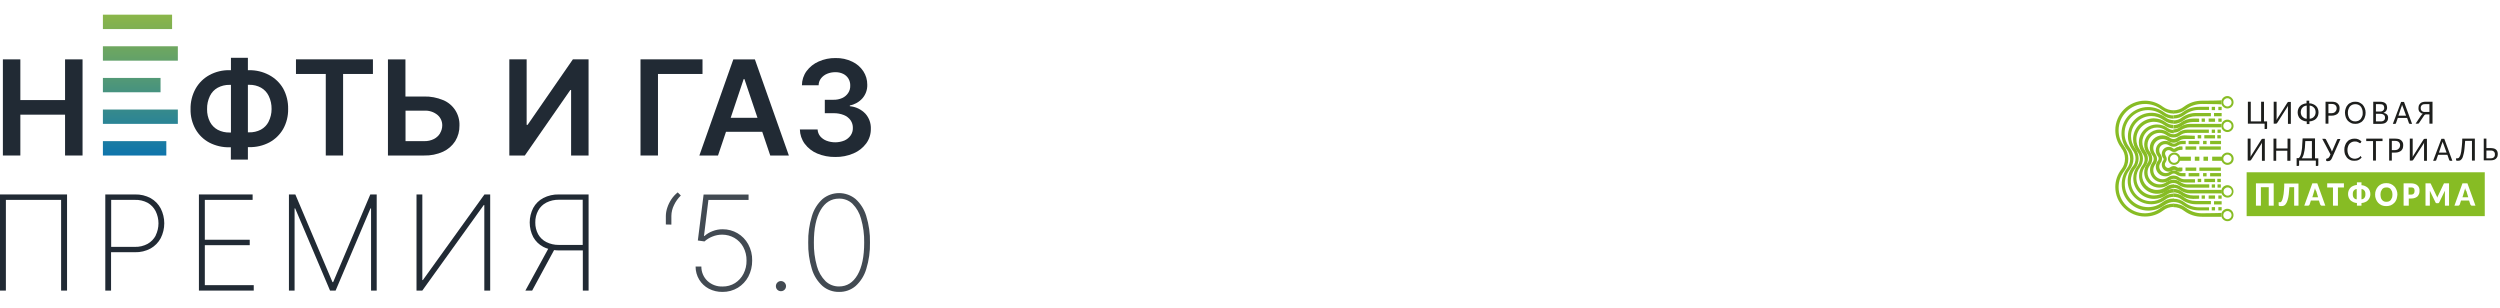 <svg width="1533" height="189" viewBox="0 0 1533 189" fill="none" xmlns="http://www.w3.org/2000/svg">
<g clip-path="url(#clip0_2171_1961)">
<mask id="mask0_2171_1961" style="mask-type:luminance" maskUnits="userSpaceOnUse" x="0" y="0" width="1533" height="189">
<path d="M1533 0H0V189H1533V0Z" fill="white"/>
</mask>
<g mask="url(#mask0_2171_1961)">
<mask id="mask1_2171_1961" style="mask-type:luminance" maskUnits="userSpaceOnUse" x="1270" y="23" width="328" height="143">
<path d="M1598 23H1270V166H1598V23Z" fill="white"/>
</mask>
<g mask="url(#mask1_2171_1961)">
<path d="M1449.83 116.822C1449.58 116.57 1449.32 116.319 1449.07 116.193C1448.82 116.067 1448.44 115.941 1448.06 115.941V122.23C1448.44 122.23 1448.69 122.104 1449.07 121.978C1449.32 121.853 1449.58 121.601 1449.83 121.349C1450.08 121.098 1450.21 120.721 1450.34 120.343C1450.46 119.966 1450.46 119.589 1450.46 119.086C1450.46 118.708 1450.46 118.205 1450.34 117.828C1450.21 117.451 1450.08 117.073 1449.83 116.822Z" fill="#87BC24"/>
<path d="M1466.04 116.067C1465.79 115.69 1465.41 115.439 1464.9 115.187C1464.39 114.936 1463.89 114.936 1463.38 114.936C1462.75 114.936 1462.24 115.061 1461.86 115.187C1461.35 115.439 1460.97 115.69 1460.72 116.067C1460.47 116.445 1460.21 116.948 1459.96 117.451C1459.83 117.954 1459.71 118.583 1459.71 119.337C1459.71 119.966 1459.83 120.595 1459.96 121.224C1460.09 121.727 1460.34 122.23 1460.72 122.607C1460.97 122.985 1461.35 123.236 1461.86 123.488C1462.37 123.739 1462.87 123.739 1463.38 123.739C1464.01 123.739 1464.52 123.614 1464.9 123.488C1465.41 123.236 1465.79 122.985 1466.04 122.607C1466.29 122.23 1466.55 121.727 1466.8 121.224C1466.93 120.721 1467.05 120.092 1467.05 119.337C1467.05 118.709 1466.93 118.08 1466.8 117.451C1466.55 116.948 1466.29 116.445 1466.04 116.067Z" fill="#87BC24"/>
<path d="M1443.37 116.822C1443.12 117.073 1442.99 117.451 1442.86 117.828C1442.74 118.205 1442.74 118.583 1442.74 119.086C1442.74 119.463 1442.74 119.966 1442.86 120.343C1442.99 120.721 1443.12 121.098 1443.37 121.349C1443.62 121.601 1443.88 121.853 1444.13 121.978C1444.38 122.104 1444.76 122.23 1445.14 122.23V115.941C1444.76 115.941 1444.38 116.067 1444.13 116.193C1443.88 116.319 1443.62 116.57 1443.37 116.822Z" fill="#87BC24"/>
<path d="M1480.1 115.439C1479.97 115.313 1479.72 115.061 1479.46 115.061C1479.21 114.936 1478.83 114.936 1478.45 114.936H1476.93V119.337H1478.45C1479.21 119.337 1479.84 119.086 1480.1 118.709C1480.48 118.331 1480.6 117.702 1480.6 117.074C1480.6 116.696 1480.6 116.445 1480.48 116.193C1480.48 115.816 1480.35 115.564 1480.1 115.439Z" fill="#87BC24"/>
<path d="M1377.64 105.629V132.544H1523.66V105.629H1377.64ZM1394.23 126.129H1391.2V114.81H1386.38V126.129H1383.34V112.42H1394.23V126.129ZM1409.81 126.129H1406.77V114.81H1403.86C1403.73 116.445 1403.61 117.954 1403.48 119.212C1403.35 120.47 1403.1 121.476 1402.85 122.356C1402.59 123.237 1402.34 123.865 1402.09 124.369C1401.83 124.872 1401.45 125.249 1401.2 125.626C1400.82 125.878 1400.57 126.129 1400.06 126.255C1399.68 126.381 1399.3 126.381 1398.79 126.381C1398.29 126.381 1397.91 126.381 1397.65 126.255C1397.4 126.129 1397.27 126.004 1397.27 125.878V123.991H1398.03C1398.16 123.991 1398.29 123.991 1398.41 123.991C1398.54 123.991 1398.67 123.865 1398.79 123.74C1398.92 123.614 1399.05 123.488 1399.17 123.237C1399.3 122.985 1399.43 122.734 1399.55 122.356C1399.68 121.979 1399.81 121.476 1399.93 120.973C1400.06 120.47 1400.19 119.715 1400.31 118.96C1400.44 118.206 1400.44 117.2 1400.57 116.194C1400.69 115.187 1400.69 113.93 1400.69 112.546H1409.43V126.129H1409.81ZM1423.74 126.129C1423.49 126.129 1423.24 126.004 1423.11 125.878C1422.98 125.752 1422.86 125.626 1422.73 125.375L1421.97 122.985H1417.03L1416.27 125.375C1416.14 125.501 1416.14 125.752 1415.89 125.878C1415.76 126.004 1415.51 126.129 1415.26 126.129H1412.98L1417.92 112.42H1420.96L1425.89 126.129H1423.74ZM1437.29 114.936H1433.62V126.129H1430.58V114.936H1427.03V112.42H1437.29V114.936ZM1453.12 121.099C1452.87 121.727 1452.49 122.356 1451.98 122.859C1451.48 123.362 1450.97 123.74 1450.21 123.991C1449.58 124.243 1448.82 124.494 1448.06 124.494V126.129H1445.27V124.494C1444.51 124.494 1443.75 124.243 1443.12 123.991C1442.48 123.74 1441.85 123.237 1441.34 122.859C1440.84 122.356 1440.46 121.727 1440.21 121.099C1439.95 120.47 1439.83 119.715 1439.83 118.96C1439.83 118.206 1439.95 117.451 1440.21 116.822C1440.46 116.194 1440.84 115.565 1441.34 115.062C1441.85 114.559 1442.36 114.181 1443.12 113.93C1443.75 113.678 1444.51 113.427 1445.27 113.427V111.792H1448.06V113.552C1448.82 113.552 1449.58 113.804 1450.21 114.055C1450.84 114.307 1451.48 114.81 1451.98 115.187C1452.49 115.69 1452.87 116.319 1453.12 116.948C1453.38 117.577 1453.5 118.332 1453.5 119.086C1453.5 119.841 1453.38 120.47 1453.12 121.099ZM1469.59 122.105C1469.21 122.985 1468.83 123.74 1468.19 124.369C1467.56 124.997 1466.93 125.501 1466.04 125.878C1465.15 126.255 1464.27 126.381 1463.25 126.381C1462.24 126.381 1461.35 126.255 1460.47 125.878C1459.58 125.501 1458.95 124.997 1458.31 124.369C1457.68 123.74 1457.3 122.985 1456.92 122.105C1456.54 121.224 1456.42 120.344 1456.42 119.338C1456.42 118.332 1456.54 117.451 1456.92 116.571C1457.3 115.69 1457.68 114.936 1458.31 114.307C1458.95 113.678 1459.58 113.175 1460.47 112.798C1461.35 112.42 1462.24 112.295 1463.25 112.295C1464.27 112.295 1465.15 112.42 1466.04 112.798C1466.93 113.175 1467.56 113.678 1468.19 114.307C1468.83 114.936 1469.21 115.69 1469.59 116.571C1469.97 117.451 1470.09 118.332 1470.09 119.338C1469.97 120.344 1469.84 121.224 1469.59 122.105ZM1483.39 118.835C1483.14 119.464 1482.88 119.841 1482.5 120.344C1482.12 120.721 1481.49 121.099 1480.86 121.35C1480.22 121.602 1479.46 121.727 1478.58 121.727H1477.06V126.129H1473.89V112.42H1478.45C1479.34 112.42 1480.1 112.546 1480.86 112.798C1481.49 113.049 1482 113.301 1482.5 113.804C1482.88 114.181 1483.26 114.684 1483.39 115.187C1483.64 115.69 1483.64 116.319 1483.64 116.948C1483.64 117.577 1483.64 118.206 1483.39 118.835ZM1501.88 126.129H1499.22V118.206C1499.22 117.829 1499.22 117.451 1499.22 116.948L1495.8 123.991C1495.67 124.243 1495.55 124.369 1495.42 124.494C1495.29 124.62 1495.04 124.62 1494.79 124.62H1494.41C1494.15 124.62 1494.03 124.62 1493.77 124.494C1493.65 124.369 1493.39 124.243 1493.39 123.991L1489.98 116.948C1489.98 117.2 1489.98 117.325 1489.98 117.577C1489.98 117.829 1489.98 117.954 1489.98 118.206V126.129H1487.32V112.42H1489.6C1489.72 112.42 1489.85 112.42 1489.98 112.42C1490.1 112.42 1490.1 112.42 1490.23 112.42C1490.35 112.42 1490.35 112.546 1490.48 112.546C1490.48 112.672 1490.61 112.672 1490.61 112.798L1493.9 119.715C1494.03 119.967 1494.15 120.218 1494.28 120.47C1494.41 120.721 1494.53 120.973 1494.53 121.224C1494.66 120.973 1494.79 120.721 1494.79 120.47C1494.91 120.218 1495.04 119.967 1495.17 119.715L1498.46 112.798C1498.46 112.672 1498.59 112.546 1498.59 112.546C1498.59 112.42 1498.71 112.42 1498.84 112.42C1498.97 112.42 1498.97 112.42 1499.09 112.42C1499.22 112.42 1499.35 112.42 1499.47 112.42H1501.75V126.129H1501.88ZM1515.81 126.129C1515.56 126.129 1515.3 126.004 1515.18 125.878C1515.05 125.752 1514.92 125.626 1514.8 125.375L1514.04 122.985H1509.1L1508.34 125.375C1508.21 125.501 1508.21 125.752 1507.96 125.878C1507.83 126.004 1507.58 126.129 1507.32 126.129H1505.05L1509.98 112.42H1513.02L1517.96 126.129H1515.81Z" fill="#87BC24"/>
<path d="M1419.82 116.319C1419.69 115.941 1419.56 115.69 1419.56 115.312C1419.44 115.69 1419.31 116.067 1419.31 116.319C1419.18 116.696 1419.06 116.948 1419.06 117.199L1417.92 120.972H1421.46L1420.32 117.199C1420.07 116.948 1419.94 116.696 1419.82 116.319Z" fill="#87BC24"/>
<path d="M1511.88 116.319C1511.76 115.941 1511.63 115.69 1511.63 115.312C1511.5 115.69 1511.38 116.067 1511.38 116.319C1511.25 116.696 1511.12 116.948 1511.12 117.199L1509.98 120.972H1513.53L1512.39 117.199C1512.01 116.948 1512.01 116.696 1511.88 116.319Z" fill="#87BC24"/>
<path d="M1378.4 75.948V62.365H1380.18V74.439H1386.51V62.365H1388.28V74.439H1390.18V78.59C1390.18 78.715 1390.18 78.841 1390.05 78.967C1389.93 79.093 1389.8 79.093 1389.67 79.093H1388.66V75.823H1378.4V75.948Z" fill="#1D1E1C"/>
<path d="M1402.59 62.994C1402.72 62.868 1402.72 62.742 1402.97 62.617C1403.1 62.491 1403.23 62.491 1403.48 62.491H1404.75V75.948H1402.97V66.39C1402.97 66.138 1402.97 65.887 1402.97 65.51C1402.97 65.258 1402.97 64.881 1403.1 64.629C1402.97 64.881 1402.85 65.132 1402.72 65.384C1402.59 65.635 1402.47 65.887 1402.34 66.013L1396.39 75.32C1396.26 75.445 1396.26 75.571 1396.01 75.697C1395.88 75.823 1395.75 75.823 1395.5 75.823H1394.23V62.365H1396.01V72.049C1396.01 72.301 1396.01 72.553 1396.01 72.93C1396.01 73.181 1396.01 73.559 1395.88 73.81C1396.01 73.559 1396.13 73.307 1396.26 73.056C1396.39 72.804 1396.51 72.553 1396.64 72.427L1402.59 62.994Z" fill="#1D1E1C"/>
<path d="M1416.14 63.371C1416.9 63.371 1417.66 63.497 1418.42 63.874C1419.06 64.126 1419.69 64.503 1420.2 65.006C1420.7 65.509 1421.08 66.013 1421.34 66.767C1421.59 67.396 1421.72 68.151 1421.72 68.905C1421.72 69.66 1421.59 70.289 1421.34 71.043C1421.08 71.672 1420.7 72.301 1420.2 72.804C1419.69 73.307 1419.18 73.684 1418.42 73.936C1417.79 74.188 1417.03 74.439 1416.14 74.439V76.074H1414.5V74.439C1413.74 74.439 1412.98 74.313 1412.22 73.936C1411.59 73.684 1410.95 73.307 1410.45 72.804C1409.94 72.301 1409.56 71.798 1409.31 71.043C1409.05 70.414 1408.93 69.66 1408.93 68.905C1408.93 68.151 1409.05 67.522 1409.31 66.767C1409.56 66.138 1409.94 65.509 1410.45 65.006C1410.95 64.503 1411.46 64.126 1412.22 63.874C1412.85 63.623 1413.61 63.371 1414.37 63.371V61.736H1416.02V63.371H1416.14ZM1410.83 68.779C1410.83 69.282 1410.95 69.911 1411.08 70.289C1411.21 70.792 1411.46 71.169 1411.84 71.546C1412.22 71.924 1412.6 72.175 1412.98 72.427C1413.48 72.678 1413.99 72.804 1414.5 72.804V64.755C1413.99 64.755 1413.48 64.881 1412.98 65.132C1412.47 65.384 1412.09 65.635 1411.84 66.013C1411.46 66.39 1411.21 66.767 1411.08 67.27C1410.95 67.773 1410.83 68.276 1410.83 68.779ZM1419.94 68.779C1419.94 68.276 1419.82 67.773 1419.69 67.27C1419.56 66.767 1419.31 66.39 1418.93 66.013C1418.55 65.635 1418.17 65.384 1417.79 65.132C1417.28 64.881 1416.78 64.755 1416.27 64.755V72.804C1416.78 72.804 1417.28 72.678 1417.79 72.427C1418.3 72.175 1418.68 71.924 1418.93 71.546C1419.31 71.169 1419.56 70.792 1419.69 70.289C1419.82 69.911 1419.94 69.408 1419.94 68.779Z" fill="#1D1E1C"/>
<path d="M1427.79 70.792V75.823H1426.02V62.365H1429.82C1430.58 62.365 1431.34 62.491 1431.97 62.617C1432.6 62.868 1433.11 63.12 1433.49 63.497C1433.87 63.874 1434.12 64.252 1434.38 64.755C1434.63 65.258 1434.63 65.887 1434.63 66.516C1434.63 67.144 1434.5 67.773 1434.38 68.276C1434.12 68.779 1433.87 69.283 1433.49 69.66C1433.11 70.037 1432.6 70.289 1431.97 70.54C1431.34 70.792 1430.71 70.918 1429.95 70.918H1427.79V70.792ZM1427.79 69.408H1429.82C1430.33 69.408 1430.71 69.283 1431.09 69.157C1431.47 69.031 1431.72 68.779 1431.97 68.528C1432.22 68.276 1432.48 68.025 1432.6 67.648C1432.73 67.27 1432.86 66.893 1432.86 66.516C1432.86 65.635 1432.6 65.006 1432.1 64.503C1431.59 64 1430.83 63.749 1429.82 63.749H1427.79V69.408Z" fill="#1D1E1C"/>
<path d="M1450.59 69.157C1450.59 70.163 1450.46 71.043 1450.08 71.924C1449.83 72.804 1449.32 73.559 1448.82 74.062C1448.31 74.691 1447.55 75.194 1446.79 75.445C1446.03 75.823 1445.14 75.948 1444.26 75.948C1443.37 75.948 1442.48 75.823 1441.73 75.445C1440.97 75.068 1440.33 74.691 1439.7 74.062C1439.19 73.433 1438.69 72.678 1438.43 71.924C1438.18 71.043 1437.93 70.163 1437.93 69.157C1437.93 68.151 1438.05 67.27 1438.43 66.39C1438.69 65.51 1439.19 64.755 1439.7 64.252C1440.21 63.623 1440.97 63.12 1441.73 62.868C1442.48 62.491 1443.37 62.365 1444.26 62.365C1445.14 62.365 1446.03 62.491 1446.79 62.868C1447.55 63.246 1448.18 63.623 1448.82 64.252C1449.32 64.881 1449.83 65.635 1450.08 66.39C1450.46 67.27 1450.59 68.151 1450.59 69.157ZM1448.82 69.157C1448.82 68.276 1448.69 67.522 1448.44 66.893C1448.18 66.264 1447.93 65.635 1447.55 65.258C1447.17 64.755 1446.66 64.503 1446.16 64.252C1445.65 64 1445.02 63.874 1444.26 63.874C1443.62 63.874 1442.99 64 1442.36 64.252C1441.85 64.503 1441.35 64.881 1440.97 65.258C1440.59 65.761 1440.33 66.264 1440.08 66.893C1439.83 67.522 1439.7 68.276 1439.7 69.157C1439.7 70.037 1439.83 70.792 1440.08 71.421C1440.33 72.049 1440.59 72.678 1440.97 73.056C1441.35 73.559 1441.85 73.81 1442.36 74.062C1442.86 74.313 1443.5 74.439 1444.26 74.439C1444.89 74.439 1445.52 74.313 1446.16 74.062C1446.66 73.81 1447.17 73.433 1447.55 73.056C1447.93 72.553 1448.18 72.049 1448.44 71.421C1448.82 70.666 1448.82 70.037 1448.82 69.157Z" fill="#1D1E1C"/>
<path d="M1455.27 75.948V62.365H1459.33C1460.09 62.365 1460.72 62.491 1461.35 62.617C1461.86 62.742 1462.37 62.994 1462.75 63.371C1463.13 63.623 1463.38 64 1463.51 64.503C1463.63 64.881 1463.76 65.384 1463.76 66.013C1463.76 66.39 1463.76 66.641 1463.63 67.019C1463.51 67.27 1463.38 67.648 1463.25 67.899C1463 68.151 1462.87 68.402 1462.49 68.654C1462.24 68.905 1461.86 69.031 1461.48 69.157C1462.37 69.408 1463.13 69.66 1463.63 70.163C1464.14 70.666 1464.39 71.295 1464.39 72.175C1464.39 72.804 1464.26 73.307 1464.14 73.684C1463.89 74.188 1463.63 74.565 1463.25 74.942C1462.87 75.32 1462.37 75.571 1461.86 75.697C1461.35 75.823 1460.72 75.948 1459.96 75.948H1455.27ZM1456.92 68.402H1459.2C1459.71 68.402 1460.09 68.402 1460.47 68.276C1460.85 68.151 1461.1 68.025 1461.35 67.773C1461.61 67.522 1461.73 67.27 1461.86 67.019C1461.99 66.767 1461.99 66.39 1461.99 66.138C1461.99 65.384 1461.73 64.755 1461.35 64.378C1460.85 64 1460.21 63.874 1459.2 63.874H1456.92V68.402ZM1456.92 69.786V74.439H1459.71C1460.21 74.439 1460.59 74.439 1460.97 74.313C1461.35 74.188 1461.61 74.062 1461.86 73.81C1462.11 73.559 1462.24 73.307 1462.37 73.056C1462.49 72.804 1462.49 72.427 1462.49 72.049C1462.49 71.295 1462.24 70.792 1461.73 70.415C1461.23 70.037 1460.59 69.786 1459.58 69.786H1456.92Z" fill="#1D1E1C"/>
<path d="M1479.08 75.948H1477.82C1477.69 75.948 1477.56 75.948 1477.44 75.822C1477.31 75.696 1477.31 75.696 1477.18 75.57L1476.04 72.3H1470.34L1469.2 75.57C1469.2 75.696 1469.08 75.822 1468.95 75.822C1468.82 75.948 1468.7 75.948 1468.57 75.948H1467.3L1472.37 62.49H1474.14L1479.08 75.948ZM1470.72 70.917H1475.41L1473.38 65.383C1473.26 65.257 1473.26 65.006 1473.13 64.88C1473.13 64.628 1473 64.377 1472.88 64.251C1472.88 64.502 1472.75 64.754 1472.75 65.006C1472.75 65.257 1472.62 65.383 1472.5 65.635L1470.72 70.917Z" fill="#1D1E1C"/>
<path d="M1489.72 75.948V70.163H1487.82C1487.7 70.163 1487.57 70.163 1487.44 70.163C1487.32 70.163 1487.19 70.289 1487.06 70.289C1486.94 70.415 1486.81 70.415 1486.68 70.54C1486.56 70.666 1486.43 70.792 1486.3 71.043L1483.52 75.194C1483.39 75.445 1483.26 75.571 1483.14 75.697C1483.01 75.823 1482.76 75.823 1482.5 75.823H1481.24L1484.53 70.918C1484.91 70.415 1485.29 69.911 1485.8 69.786C1485.29 69.66 1484.78 69.534 1484.53 69.283C1484.15 69.031 1483.9 68.779 1483.64 68.528C1483.39 68.276 1483.26 67.899 1483.14 67.522C1483.01 67.144 1483.01 66.767 1483.01 66.264C1483.01 65.635 1483.14 65.132 1483.26 64.629C1483.52 64.126 1483.77 63.749 1484.15 63.371C1484.53 62.994 1485.04 62.742 1485.54 62.617C1486.05 62.491 1486.68 62.365 1487.44 62.365H1491.62V75.823H1489.72V75.948ZM1484.4 66.264C1484.4 66.641 1484.4 67.019 1484.53 67.27C1484.66 67.522 1484.78 67.773 1485.04 68.025C1485.29 68.276 1485.54 68.402 1485.92 68.528C1486.3 68.654 1486.68 68.654 1487.19 68.654H1489.72V63.874H1487.19C1486.68 63.874 1486.3 63.874 1485.92 64C1485.54 64.126 1485.29 64.252 1485.04 64.503C1484.78 64.755 1484.66 65.006 1484.53 65.258C1484.4 65.51 1484.4 65.887 1484.4 66.264Z" fill="#1D1E1C"/>
<path d="M1386.64 85.633C1386.76 85.507 1386.76 85.381 1387.02 85.255C1387.14 85.13 1387.27 85.13 1387.52 85.13H1388.79V98.587H1387.02V89.029C1387.02 88.777 1387.02 88.525 1387.02 88.148C1387.02 87.897 1387.02 87.519 1387.14 87.268C1387.02 87.519 1386.89 87.771 1386.76 88.022C1386.64 88.274 1386.51 88.525 1386.38 88.651L1380.43 97.958C1380.3 98.084 1380.3 98.21 1380.05 98.335C1379.92 98.461 1379.8 98.461 1379.54 98.461H1378.28V85.004H1380.05V94.688C1380.05 94.94 1380.05 95.191 1380.05 95.569C1380.05 95.82 1380.05 96.197 1379.92 96.449C1380.05 96.197 1380.18 95.946 1380.3 95.694C1380.43 95.443 1380.56 95.191 1380.68 95.065L1386.64 85.633Z" fill="#1D1E1C"/>
<path d="M1404.37 98.587H1402.59V92.424H1395.76V98.587H1394.11V85.004H1395.88V91.041H1402.72V85.004H1404.49V98.587H1404.37Z" fill="#1D1E1C"/>
<path d="M1419.56 85.005V97.079H1421.59V101.229C1421.59 101.355 1421.59 101.48 1421.46 101.606C1421.34 101.732 1421.21 101.732 1421.08 101.732H1420.07V98.462H1409.81V101.229C1409.81 101.355 1409.81 101.48 1409.69 101.606C1409.56 101.732 1409.43 101.732 1409.31 101.732H1408.29V96.953H1409.56C1409.69 96.827 1409.94 96.701 1410.07 96.45C1410.19 96.198 1410.45 95.947 1410.57 95.569C1410.7 95.192 1410.95 94.689 1411.08 94.06C1411.21 93.431 1411.33 92.677 1411.46 91.922C1411.59 91.042 1411.71 90.035 1411.71 88.904C1411.84 87.772 1411.84 86.388 1411.97 84.879H1419.56V85.005ZM1413.61 86.514C1413.49 88.023 1413.49 89.407 1413.36 90.539C1413.23 91.67 1413.11 92.677 1412.85 93.557C1412.73 94.437 1412.47 95.066 1412.22 95.695C1411.97 96.324 1411.71 96.701 1411.46 97.079H1417.66V86.514H1413.61Z" fill="#1D1E1C"/>
<path d="M1427.29 97.077C1427.42 97.077 1427.54 96.951 1427.67 96.951C1427.8 96.825 1427.92 96.7 1428.05 96.574C1428.18 96.448 1428.3 96.197 1428.43 96.071L1429.06 94.687L1424 85.129H1425.64C1425.77 85.129 1425.9 85.129 1426.02 85.255C1426.15 85.38 1426.15 85.38 1426.28 85.506L1429.44 91.669C1429.69 92.172 1429.82 92.549 1429.95 93.052C1429.95 92.801 1430.07 92.549 1430.2 92.424C1430.33 92.172 1430.33 91.92 1430.45 91.795L1433.11 85.632C1433.11 85.506 1433.24 85.38 1433.37 85.38C1433.49 85.255 1433.62 85.255 1433.75 85.255H1435.14L1429.95 96.951C1429.82 97.329 1429.57 97.58 1429.44 97.832C1429.32 98.083 1429.06 98.209 1428.81 98.46C1428.56 98.586 1428.43 98.712 1428.18 98.712C1427.92 98.712 1427.67 98.838 1427.42 98.838C1427.04 98.838 1426.91 98.838 1426.66 98.712C1426.53 98.712 1426.4 98.586 1426.4 98.46V97.329H1427.04C1427.04 97.077 1427.16 97.077 1427.29 97.077Z" fill="#1D1E1C"/>
<path d="M1447.3 95.694C1447.42 95.694 1447.42 95.694 1447.55 95.82L1448.18 96.575C1447.68 97.204 1447.04 97.707 1446.29 98.084C1445.53 98.461 1444.64 98.587 1443.63 98.587C1442.74 98.587 1441.85 98.461 1441.09 98.084C1440.33 97.707 1439.7 97.329 1439.19 96.7C1438.69 96.072 1438.31 95.317 1437.93 94.562C1437.67 93.682 1437.55 92.802 1437.55 91.795C1437.55 90.789 1437.67 89.909 1438.05 89.029C1438.31 88.148 1438.81 87.394 1439.32 86.89C1439.83 86.262 1440.46 85.759 1441.35 85.507C1442.11 85.13 1442.99 85.004 1443.88 85.004C1444.77 85.004 1445.53 85.13 1446.29 85.507C1446.92 85.759 1447.55 86.262 1448.06 86.765L1447.55 87.645L1447.42 87.771C1447.42 87.771 1447.3 87.771 1447.17 87.771C1447.04 87.771 1446.92 87.771 1446.79 87.645C1446.67 87.519 1446.41 87.394 1446.16 87.268C1445.91 87.142 1445.65 87.016 1445.27 86.89C1444.89 86.765 1444.39 86.765 1443.88 86.765C1443.25 86.765 1442.61 86.89 1442.11 87.142C1441.6 87.394 1441.09 87.771 1440.71 88.148C1440.33 88.651 1439.95 89.154 1439.83 89.783C1439.57 90.412 1439.45 91.167 1439.45 92.047C1439.45 92.927 1439.57 93.682 1439.83 94.311C1440.08 94.94 1440.33 95.569 1440.71 95.946C1441.09 96.449 1441.6 96.7 1442.11 96.952C1442.61 97.204 1443.25 97.329 1443.88 97.329C1444.26 97.329 1444.64 97.329 1444.89 97.204C1445.15 97.204 1445.53 97.078 1445.78 96.952C1446.03 96.826 1446.29 96.7 1446.54 96.575C1446.79 96.449 1446.92 96.197 1447.17 96.072C1447.04 95.82 1447.17 95.694 1447.3 95.694Z" fill="#1D1E1C"/>
<path d="M1460.97 85.004V86.513H1456.92V98.461H1455.15V86.513H1450.97V85.004H1460.97Z" fill="#1D1E1C"/>
<path d="M1466.67 93.43V98.461H1465.03V85.004H1468.83C1469.59 85.004 1470.35 85.13 1470.98 85.255C1471.61 85.507 1472.12 85.759 1472.5 86.136C1472.88 86.513 1473.13 86.89 1473.39 87.394C1473.64 87.897 1473.64 88.525 1473.64 89.154C1473.64 89.783 1473.51 90.412 1473.39 90.915C1473.13 91.418 1472.88 91.921 1472.5 92.299C1472.12 92.676 1471.61 92.927 1470.98 93.179C1470.35 93.43 1469.71 93.556 1468.95 93.556H1466.67V93.43ZM1466.67 92.047H1468.7C1469.21 92.047 1469.59 91.921 1469.97 91.795C1470.35 91.67 1470.6 91.418 1470.85 91.167C1471.11 90.915 1471.36 90.664 1471.49 90.286C1471.61 89.909 1471.74 89.532 1471.74 89.154C1471.74 88.274 1471.49 87.645 1470.98 87.142C1470.47 86.639 1469.71 86.387 1468.7 86.387H1466.67V92.047Z" fill="#1D1E1C"/>
<path d="M1486.05 85.633C1486.18 85.507 1486.18 85.381 1486.43 85.255C1486.56 85.13 1486.68 85.13 1486.94 85.13H1488.2V98.587H1486.43V89.029C1486.43 88.777 1486.43 88.525 1486.43 88.148C1486.43 87.897 1486.43 87.519 1486.56 87.268C1486.43 87.519 1486.3 87.771 1486.18 88.022C1486.05 88.274 1485.92 88.525 1485.8 88.651L1479.84 97.958C1479.72 98.084 1479.72 98.21 1479.46 98.335C1479.34 98.461 1479.21 98.461 1478.96 98.461H1477.69V85.004H1479.46V94.688C1479.46 94.94 1479.46 95.191 1479.46 95.569C1479.46 95.82 1479.46 96.197 1479.34 96.449C1479.46 96.197 1479.59 95.946 1479.72 95.694C1479.84 95.443 1479.97 95.191 1480.1 95.065L1486.05 85.633Z" fill="#1D1E1C"/>
<path d="M1503.78 98.586H1502.51C1502.38 98.586 1502.26 98.586 1502.13 98.46C1502 98.335 1502 98.335 1501.88 98.209L1500.74 94.939H1495.04L1493.9 98.209C1493.9 98.335 1493.77 98.46 1493.65 98.46C1493.52 98.586 1493.39 98.586 1493.27 98.586H1492L1497.07 85.129H1498.84L1503.78 98.586ZM1495.55 93.555H1500.23L1498.21 88.022C1498.08 87.896 1498.08 87.644 1497.95 87.519C1497.95 87.267 1497.83 87.015 1497.7 86.89C1497.7 87.141 1497.57 87.393 1497.57 87.644C1497.57 87.896 1497.45 88.022 1497.32 88.273L1495.55 93.555Z" fill="#1D1E1C"/>
<path d="M1517.58 85.004V98.461H1515.81V86.387H1511.63C1511.5 88.148 1511.38 89.657 1511.25 90.915C1511.12 92.173 1511 93.305 1510.74 94.185C1510.49 95.065 1510.36 95.82 1510.11 96.449C1509.86 97.078 1509.6 97.455 1509.22 97.832C1508.97 98.21 1508.59 98.335 1508.21 98.461C1507.83 98.587 1507.45 98.587 1507.07 98.587C1506.69 98.587 1506.57 98.587 1506.31 98.461C1506.19 98.461 1506.06 98.335 1506.06 98.21V97.078H1506.69C1506.95 97.078 1507.2 97.078 1507.45 96.952C1507.7 96.826 1507.96 96.7 1508.08 96.323C1508.34 96.072 1508.46 95.569 1508.72 95.065C1508.84 94.562 1509.1 93.808 1509.22 92.927C1509.35 92.047 1509.48 90.915 1509.6 89.657C1509.73 88.4 1509.86 86.765 1509.86 85.004H1517.58Z" fill="#1D1E1C"/>
<path d="M1524.67 85.004V90.789H1527.21C1527.97 90.789 1528.6 90.915 1529.23 91.041C1529.74 91.167 1530.25 91.418 1530.63 91.795C1531.01 92.173 1531.26 92.55 1531.39 92.927C1531.51 93.305 1531.64 93.808 1531.64 94.437C1531.64 95.065 1531.51 95.569 1531.39 96.072C1531.13 96.575 1530.88 96.952 1530.5 97.329C1530.12 97.707 1529.61 97.958 1529.11 98.084C1528.6 98.21 1527.97 98.335 1527.21 98.335H1523.03V85.004H1524.67ZM1524.67 92.299V97.078H1527.08C1527.59 97.078 1527.97 97.078 1528.35 96.952C1528.73 96.826 1528.98 96.7 1529.23 96.449C1529.49 96.197 1529.61 95.946 1529.74 95.694C1529.87 95.443 1529.87 95.065 1529.87 94.688C1529.87 94.311 1529.87 93.934 1529.74 93.682C1529.61 93.43 1529.49 93.179 1529.23 92.927C1528.98 92.676 1528.73 92.55 1528.35 92.424C1527.97 92.299 1527.59 92.299 1527.08 92.299H1524.67Z" fill="#1D1E1C"/>
<path d="M1365.87 93.557C1364.22 93.557 1362.83 94.563 1362.32 96.072H1356.5V98.587H1362.32C1362.83 100.097 1364.22 101.103 1365.87 101.103C1368.02 101.103 1369.67 99.468 1369.67 97.33C1369.67 95.192 1368.02 93.557 1365.87 93.557ZM1365.87 99.845C1364.47 99.845 1363.33 98.713 1363.33 97.33C1363.33 95.946 1364.47 94.814 1365.87 94.814C1367.26 94.814 1368.4 95.946 1368.4 97.33C1368.4 98.713 1367.26 99.845 1365.87 99.845Z" fill="#87BC24"/>
<path d="M1341.43 113.051C1339.78 113.051 1338.26 112.548 1336.87 111.542C1335.73 110.662 1334.21 110.158 1332.82 110.158C1331.3 110.158 1329.9 110.662 1328.64 111.542C1327.37 112.548 1325.85 113.051 1324.2 113.051C1320.15 113.051 1316.86 109.781 1316.86 105.757C1316.86 104.122 1317.37 102.612 1318.38 101.355C1319.26 100.223 1319.77 98.713 1319.77 97.33C1319.77 95.821 1319.26 94.563 1318.51 93.305L1318.38 93.18C1317.37 91.922 1316.86 90.413 1316.86 88.778C1316.86 84.753 1320.15 81.483 1324.2 81.483C1325.85 81.483 1327.37 81.986 1328.64 82.992C1331.04 84.753 1334.46 84.753 1336.87 82.992C1338.13 81.986 1339.65 81.483 1341.3 81.483H1354.47V79.471H1341.17C1339.15 79.471 1337.25 80.1 1335.6 81.357C1333.96 82.615 1331.55 82.615 1329.9 81.357C1328.26 80.1 1326.23 79.471 1324.2 79.471C1319.01 79.471 1314.83 83.621 1314.83 88.778C1314.83 90.79 1315.47 92.677 1316.61 94.312L1316.73 94.437C1317.37 95.318 1317.75 96.198 1317.75 97.33C1317.75 98.336 1317.37 99.342 1316.73 100.097C1315.47 101.732 1314.83 103.744 1314.83 105.757C1314.83 110.913 1319.01 115.063 1324.2 115.063C1326.23 115.063 1328.26 114.435 1329.9 113.177C1331.55 111.919 1333.96 111.919 1335.6 113.177C1337.25 114.435 1339.27 115.063 1341.3 115.063C1341.3 115.063 1341.3 115.063 1341.43 115.063H1354.72V113.051H1341.43Z" fill="#87BC24"/>
<path d="M1358.27 79.471H1356.24V81.483H1358.27V79.471Z" fill="#87BC24"/>
<path d="M1361.82 79.471H1359.79V81.483H1361.82V79.471Z" fill="#87BC24"/>
<path d="M1358.27 113.051H1356.24V115.063H1358.27V113.051Z" fill="#87BC24"/>
<path d="M1361.82 113.051H1359.79V115.063H1361.82V113.051Z" fill="#87BC24"/>
<path d="M1339.65 82.99C1337.88 82.99 1336.36 83.493 1334.97 84.499C1333.7 85.506 1331.93 85.506 1330.66 84.499C1329.27 83.493 1327.75 82.99 1325.97 82.99C1321.8 82.99 1318.25 86.386 1318.25 90.662C1318.25 92.297 1318.76 93.806 1319.77 95.19L1319.9 95.316C1320.4 95.944 1320.66 96.699 1320.66 97.454C1320.66 98.208 1320.4 98.963 1319.9 99.592C1318.88 100.975 1318.38 102.485 1318.38 104.245C1318.38 108.396 1321.8 111.917 1326.1 111.917C1327.75 111.917 1329.39 111.414 1330.79 110.408C1332.05 109.402 1333.83 109.402 1335.09 110.408C1336.49 111.414 1338.01 111.917 1339.78 111.917C1340.41 111.917 1340.92 111.917 1341.55 111.917H1345.98V109.905H1339.65C1338.39 109.905 1337.25 109.528 1336.23 108.773C1335.22 108.018 1334.08 107.641 1332.81 107.641C1331.55 107.641 1330.41 108.018 1329.39 108.773C1328.38 109.528 1327.24 109.905 1325.97 109.905C1322.94 109.905 1320.4 107.39 1320.4 104.371C1320.4 103.113 1320.78 101.981 1321.54 100.975C1322.3 99.969 1322.68 98.837 1322.68 97.58C1322.68 96.322 1322.3 95.19 1321.54 94.309V94.184C1320.78 93.178 1320.4 92.046 1320.4 90.788C1320.4 87.769 1322.94 85.254 1325.97 85.254C1327.24 85.254 1328.38 85.631 1329.39 86.386C1331.42 87.895 1334.21 87.895 1336.23 86.386C1337.25 85.631 1338.39 85.254 1339.65 85.254C1339.65 85.254 1339.78 85.254 1339.91 85.254H1345.86V83.242L1339.65 82.99Z" fill="#87BC24"/>
<path d="M1349.78 82.865H1347.63V84.878H1349.78V82.865Z" fill="#87BC24"/>
<path d="M1361.81 82.865H1359.66V84.878H1361.81V82.865Z" fill="#87BC24"/>
<path d="M1358.27 82.865H1351.68V84.878H1358.27V82.865Z" fill="#87BC24"/>
<path d="M1349.78 109.654H1347.63V111.667H1349.78V109.654Z" fill="#87BC24"/>
<path d="M1361.81 109.654H1359.66V111.667H1361.81V109.654Z" fill="#87BC24"/>
<path d="M1358.27 109.654H1351.68V111.667H1358.27V109.654Z" fill="#87BC24"/>
<path d="M1353.08 86.387H1350.93V88.399H1353.08V86.387Z" fill="#87BC24"/>
<path d="M1348.64 86.387H1342.06V88.399H1348.64V86.387Z" fill="#87BC24"/>
<path d="M1327.75 88.399C1328.63 88.399 1329.39 88.651 1330.15 89.154C1331.67 90.286 1333.95 90.286 1335.47 89.154H1335.6C1336.23 88.651 1337.12 88.399 1338 88.399H1338.13H1340.28V86.387H1338.13C1336.87 86.387 1335.6 86.764 1334.59 87.519L1334.46 87.644C1333.7 88.273 1332.43 88.273 1331.55 87.644C1330.53 86.89 1329.27 86.387 1327.87 86.387C1324.58 86.387 1321.92 89.028 1321.92 92.298C1321.92 93.556 1322.3 94.813 1323.19 95.819C1323.57 96.197 1323.69 96.7 1323.69 97.203C1323.69 97.706 1323.57 98.209 1323.19 98.586C1322.43 99.593 1321.92 100.85 1321.92 102.234C1321.92 105.504 1324.58 108.145 1327.87 108.145C1329.14 108.145 1330.41 107.768 1331.55 106.887C1332.31 106.258 1333.57 106.258 1334.33 106.887C1335.35 107.642 1336.61 108.145 1338 108.145H1340.16V106.133H1338C1337.12 106.133 1336.36 105.881 1335.73 105.378C1334.21 104.246 1331.93 104.246 1330.41 105.378C1329.77 105.881 1328.89 106.133 1328 106.133C1325.85 106.133 1324.07 104.372 1324.07 102.234C1324.07 101.353 1324.33 100.599 1324.83 99.844C1325.47 99.089 1325.72 98.209 1325.72 97.203C1325.72 96.197 1325.34 95.316 1324.83 94.562C1324.33 93.933 1324.07 93.053 1324.07 92.172C1323.82 90.16 1325.59 88.399 1327.75 88.399Z" fill="#87BC24"/>
<path d="M1353.08 106.133H1350.93V108.145H1353.08V106.133Z" fill="#87BC24"/>
<path d="M1361.94 86.387H1355.23V88.399H1361.94V86.387Z" fill="#87BC24"/>
<path d="M1361.94 106.133H1355.23V108.145H1361.94V106.133Z" fill="#87BC24"/>
<path d="M1348.64 106.133H1342.06V108.145H1348.64V106.133Z" fill="#87BC24"/>
<path d="M1337.75 103.241C1337.63 102.864 1337.5 103.744 1337.5 103.493C1337.12 103.744 1336.74 102.864 1336.11 102.864C1335.6 102.864 1335.22 102.738 1334.84 102.486C1333.7 101.606 1332.06 101.606 1330.92 102.486C1330.54 102.738 1330.03 102.989 1329.65 102.989C1328.38 102.989 1327.5 101.983 1327.5 100.851C1327.5 100.348 1327.62 99.845 1328 99.468C1328.38 98.839 1328.64 98.21 1328.64 97.456C1328.64 96.827 1328.38 96.072 1328 95.569V95.443C1327.75 95.066 1327.62 94.563 1327.62 94.186C1327.62 92.928 1328.64 92.047 1329.78 92.047C1330.28 92.047 1330.79 92.173 1331.17 92.551C1332.31 93.431 1333.96 93.431 1335.1 92.551C1335.48 92.299 1335.98 92.047 1336.36 92.047C1336.99 92.047 1337.63 91.293 1338.01 91.796C1338.13 91.419 1338.13 91.922 1338.13 91.544C1338.13 91.167 1338.13 90.79 1338.13 90.412C1337.63 90.161 1336.99 90.035 1336.36 90.035C1335.48 90.035 1334.59 90.287 1333.83 90.916C1333.45 91.293 1332.82 91.293 1332.44 90.916C1331.68 90.287 1330.79 90.035 1329.9 90.035C1327.5 90.035 1325.6 91.922 1325.6 94.311C1325.6 95.192 1325.85 96.072 1326.36 96.827L1326.48 96.952C1326.61 97.078 1326.74 97.33 1326.74 97.707C1326.74 97.959 1326.61 98.21 1326.48 98.462C1325.85 99.216 1325.6 100.097 1325.6 100.977C1325.6 103.367 1327.5 105.253 1329.9 105.253C1330.79 105.253 1331.68 105.002 1332.44 104.373C1332.82 104.121 1333.45 103.996 1333.83 104.373C1334.59 105.002 1335.48 105.253 1336.36 105.253C1336.87 105.253 1337.5 105.128 1337.88 105.002C1337.75 104.121 1337.75 103.618 1337.75 103.241Z" fill="#87BC24"/>
<path d="M1338.26 89.783H1336.11V91.796H1338.26V89.783Z" fill="#87BC24"/>
<path d="M1361.82 89.783H1348.64V91.796H1361.82V89.783Z" fill="#87BC24"/>
<path d="M1346.75 89.783H1340.16V91.796H1346.75V89.783Z" fill="#87BC24"/>
<path d="M1338.26 102.736H1336.11V104.749H1338.26V102.736Z" fill="#87BC24"/>
<path d="M1361.82 102.736H1348.64V104.749H1361.82V102.736Z" fill="#87BC24"/>
<path d="M1346.75 102.736H1340.16V104.749H1346.75V102.736Z" fill="#87BC24"/>
<path d="M1332.81 124.873C1329.9 124.873 1327.24 125.753 1324.96 127.514C1322.18 129.652 1318.76 130.784 1315.21 130.784C1306.35 130.784 1299.13 123.615 1299.13 114.811C1299.13 111.29 1300.27 107.894 1302.42 105.127C1304.19 102.863 1305.08 100.222 1305.08 97.455C1305.08 94.688 1304.19 91.921 1302.42 89.657V89.531C1300.14 86.639 1299.13 83.369 1299.13 79.847C1299.13 71.043 1306.35 63.749 1315.34 63.749C1318.88 63.749 1322.3 64.881 1325.22 67.019C1327.49 68.779 1330.15 69.66 1332.94 69.66V67.647C1330.53 67.647 1328.25 66.893 1326.36 65.509C1323.19 63.12 1319.39 61.736 1315.34 61.736C1305.33 61.736 1297.1 69.911 1297.1 79.847C1297.1 83.746 1298.37 87.519 1300.77 90.663V90.789C1302.29 92.676 1303.05 94.939 1303.05 97.329C1303.05 99.719 1302.29 101.983 1300.9 103.743C1298.49 106.888 1297.1 110.661 1297.1 114.685C1297.1 124.621 1305.33 132.796 1315.34 132.796C1319.39 132.796 1323.19 131.538 1326.36 129.149C1328.25 127.64 1330.53 126.885 1332.94 126.885V124.873H1332.81Z" fill="#87BC24"/>
<path d="M1332.82 121.728C1330.28 121.728 1327.88 122.483 1325.85 124.118C1323.32 126.004 1320.41 127.01 1317.24 127.01C1309.26 127.01 1302.93 120.722 1302.93 112.798C1302.93 109.654 1303.94 106.636 1305.84 104.246C1307.36 102.234 1308.25 99.844 1308.25 97.329C1308.25 94.813 1307.49 92.424 1305.84 90.411L1305.72 90.286C1303.82 87.77 1302.8 84.877 1302.8 81.733C1302.8 73.936 1309.26 67.521 1317.11 67.521C1320.28 67.521 1323.32 68.528 1325.85 70.414C1327.88 71.923 1330.28 72.804 1332.82 72.804V70.791C1330.66 70.791 1328.76 70.162 1327.12 68.905C1324.2 66.767 1320.79 65.635 1317.24 65.635C1308.25 65.635 1300.9 72.929 1300.9 81.859C1300.9 85.381 1302.04 88.776 1304.07 91.543L1304.2 91.669C1305.46 93.304 1306.22 95.316 1306.22 97.454C1306.22 99.593 1305.59 101.479 1304.32 103.114C1302.17 106.007 1301.03 109.403 1301.03 112.924C1301.03 121.854 1308.37 129.148 1317.37 129.148C1320.91 129.148 1324.33 128.016 1327.12 125.878H1327.24C1328.89 124.621 1330.92 123.866 1333.07 123.866V121.728H1332.82Z" fill="#87BC24"/>
<path d="M1332.81 118.709C1330.53 118.709 1328.38 119.464 1326.48 120.848C1324.33 122.483 1321.67 123.363 1319.01 123.363C1312.17 123.363 1306.6 117.829 1306.6 111.038C1306.6 108.396 1307.49 105.881 1309.01 103.743L1309.26 103.491C1310.65 101.731 1311.29 99.592 1311.41 97.454V97.329C1311.41 97.329 1311.41 97.329 1311.41 97.203C1311.41 94.939 1310.65 92.801 1309.39 91.04L1309.26 90.914C1307.61 88.776 1306.73 86.135 1306.73 83.494C1306.73 76.703 1312.3 71.169 1319.14 71.169C1321.92 71.169 1324.46 72.049 1326.74 73.684C1328.51 75.067 1330.66 75.822 1332.94 75.822V73.684C1331.17 73.684 1329.39 73.181 1328 72.049C1325.47 70.162 1322.43 69.156 1319.26 69.156C1311.29 69.156 1304.83 75.571 1304.83 83.494C1304.83 86.638 1305.84 89.531 1307.61 92.046L1307.74 92.172C1308.88 93.556 1309.51 95.316 1309.51 97.203C1309.51 98.964 1309.01 100.599 1307.87 101.982L1307.61 102.234C1305.71 104.749 1304.7 107.768 1304.7 110.912C1304.7 118.835 1311.16 125.249 1319.14 125.249C1322.3 125.249 1325.34 124.243 1327.88 122.357C1329.27 121.225 1331.04 120.722 1332.94 120.722V118.709H1332.81Z" fill="#87BC24"/>
<path d="M1332.81 115.817C1330.79 115.817 1328.89 116.446 1327.24 117.704C1325.47 119.087 1323.19 119.842 1320.78 119.842C1314.83 119.842 1310.02 115.063 1310.02 109.152C1310.02 106.762 1310.78 104.498 1312.17 102.737C1313.44 101.102 1314.07 99.216 1314.07 97.329C1314.07 95.317 1313.44 93.43 1312.17 91.921V91.795C1310.78 89.909 1310.02 87.771 1310.02 85.381C1310.02 79.47 1314.83 74.691 1320.78 74.691C1323.19 74.691 1325.47 75.445 1327.24 76.829C1328.89 78.087 1330.79 78.715 1332.69 78.715V76.577C1331.17 76.577 1329.65 76.074 1328.38 75.194C1326.1 73.433 1323.44 72.553 1320.66 72.553C1313.82 72.678 1307.99 78.338 1307.99 85.381C1307.99 88.148 1308.88 90.789 1310.53 92.927L1310.65 93.053C1311.67 94.311 1312.17 95.82 1312.17 97.329C1312.17 98.839 1311.67 100.348 1310.78 101.606C1309.01 103.869 1308.12 106.511 1308.12 109.277C1308.12 116.321 1313.82 121.98 1320.91 121.98C1323.7 121.98 1326.36 121.1 1328.64 119.465C1329.9 118.459 1331.42 118.081 1332.94 118.081V115.817H1332.81Z" fill="#87BC24"/>
<path d="M1332.82 113.051C1331.04 113.051 1329.4 113.68 1328 114.686C1326.48 115.818 1324.58 116.447 1322.56 116.447C1317.62 116.447 1313.57 112.422 1313.57 107.517C1313.57 105.505 1314.2 103.618 1315.47 102.109C1316.48 100.725 1317.11 99.09 1317.11 97.33C1317.11 95.569 1316.48 93.934 1315.47 92.55C1314.33 91.041 1313.69 89.155 1313.69 87.142C1313.69 82.237 1317.74 78.213 1322.68 78.213C1324.71 78.213 1326.61 78.842 1328.13 80.099C1329.52 81.105 1331.17 81.734 1332.94 81.734V79.722C1331.68 79.722 1330.41 79.345 1329.4 78.59C1327.5 77.081 1325.09 76.326 1322.68 76.326C1316.61 76.326 1311.54 81.231 1311.54 87.394C1311.54 89.784 1312.3 92.047 1313.82 94.06C1314.58 95.066 1315.09 96.324 1315.09 97.581C1315.09 98.839 1314.71 100.097 1313.95 101.103C1312.43 102.989 1311.67 105.379 1311.67 107.769C1311.67 113.806 1316.61 118.836 1322.81 118.836C1325.22 118.836 1327.5 118.082 1329.4 116.698L1329.52 116.572C1330.54 115.818 1331.8 115.315 1333.07 115.315V113.051H1332.82Z" fill="#87BC24"/>
<path d="M1362.32 133.174C1362.95 134.809 1364.73 135.941 1366.63 135.564C1368.15 135.312 1369.29 134.055 1369.54 132.545C1369.92 130.156 1368.15 128.018 1365.87 128.018C1364.22 128.018 1362.83 129.024 1362.32 130.533M1368.4 131.916C1368.4 133.3 1367.26 134.432 1365.87 134.432C1364.47 134.432 1363.33 133.3 1363.33 131.916C1363.33 130.533 1364.47 129.401 1365.87 129.401C1367.26 129.401 1368.4 130.533 1368.4 131.916Z" fill="#87BC24"/>
<path d="M1362.32 132.922C1362.32 132.922 1360.42 132.922 1350.29 132.922C1346.24 132.922 1342.44 131.665 1339.27 129.275C1337.37 127.766 1335.09 127.011 1332.69 127.011V124.873C1335.6 124.873 1338.26 125.753 1340.54 127.514C1343.32 129.652 1346.74 130.784 1350.29 130.784C1359.16 130.784 1362.32 130.533 1362.32 130.533" fill="#87BC24"/>
<path d="M1362.32 64C1362.83 65.509 1364.22 66.516 1365.87 66.516C1368.15 66.516 1370.05 64.377 1369.54 61.988C1369.29 60.479 1368.02 59.347 1366.63 58.969C1364.6 58.592 1362.95 59.724 1362.32 61.359M1365.87 65.258C1364.47 65.258 1363.33 64.126 1363.33 62.742C1363.33 61.359 1364.47 60.227 1365.87 60.227C1367.26 60.227 1368.4 61.359 1368.4 62.742C1368.4 64.126 1367.26 65.258 1365.87 65.258Z" fill="#87BC24"/>
<path d="M1362.32 61.484C1362.32 61.484 1360.42 61.736 1350.29 61.736C1346.24 61.736 1342.44 62.994 1339.27 65.383C1337.37 66.892 1335.09 67.647 1332.69 67.647V69.659C1335.6 69.659 1338.26 68.779 1340.54 67.018C1343.32 64.88 1346.74 63.748 1350.29 63.748C1359.16 63.748 1362.32 64 1362.32 64" fill="#87BC24"/>
<path d="M1362.32 65.51H1360.29V67.522H1362.32V65.51Z" fill="#87BC24"/>
<path d="M1358.27 65.51H1356.24V67.522H1358.27V65.51Z" fill="#87BC24"/>
<path d="M1354.34 65.51H1353.45C1350.8 65.51 1351.81 65.51 1348.39 65.51C1344.72 65.51 1341.3 66.642 1338.51 68.78C1336.87 70.037 1334.84 70.666 1332.81 70.666V72.679C1335.35 72.679 1337.75 71.924 1339.78 70.289C1342.31 68.403 1345.35 67.396 1348.52 67.396C1351.05 67.396 1350.92 67.396 1352.44 67.396H1352.95C1353.2 67.396 1353.33 67.396 1353.71 67.396H1354.59V65.51H1354.34Z" fill="#87BC24"/>
<path d="M1346.49 71.296C1350.16 71.296 1355.73 71.296 1355.73 71.296V69.283C1355.73 69.283 1351.18 69.283 1346.49 69.283C1343.32 69.283 1340.28 70.289 1337.75 72.176C1336.36 73.308 1334.59 73.811 1332.81 73.811V75.949C1335.09 75.949 1337.25 75.194 1339.02 73.811C1341.17 72.176 1343.7 71.296 1346.49 71.296Z" fill="#87BC24"/>
<path d="M1357.63 69.283V71.296C1360.42 71.296 1362.32 71.296 1362.32 71.296V69.283C1362.32 69.283 1360.55 69.283 1357.63 69.283Z" fill="#87BC24"/>
<path d="M1362.32 72.678H1360.29V74.69H1362.32V72.678Z" fill="#87BC24"/>
<path d="M1352.06 72.678H1350.04V74.69H1352.06V72.678Z" fill="#87BC24"/>
<path d="M1344.84 72.678C1342.06 72.678 1339.27 73.558 1337.12 75.319C1335.85 76.199 1334.33 76.702 1332.81 76.702V78.84C1334.84 78.84 1336.74 78.212 1338.26 76.954C1340.16 75.57 1342.44 74.816 1344.72 74.816C1345.22 74.816 1348.52 74.816 1348.52 74.816V72.803C1348.64 72.678 1345.98 72.678 1344.84 72.678Z" fill="#87BC24"/>
<path d="M1358.27 72.678H1354.34V74.69H1358.27V72.678Z" fill="#87BC24"/>
<path d="M1362.32 78.212V78.463C1362.83 79.972 1364.22 80.978 1365.87 80.978C1368.15 80.978 1370.05 78.84 1369.54 76.451C1369.29 74.942 1368.02 73.809 1366.63 73.432C1364.6 73.055 1362.95 74.187 1362.32 75.822V76.073M1365.87 79.721C1364.47 79.721 1363.33 78.589 1363.33 77.205C1363.33 75.822 1364.47 74.69 1365.87 74.69C1367.26 74.69 1368.4 75.822 1368.4 77.205C1368.4 78.589 1367.26 79.721 1365.87 79.721Z" fill="#87BC24"/>
<path d="M1342.94 78.085C1343.7 78.085 1362.32 78.085 1362.32 78.085V75.947C1362.32 75.947 1344.84 75.947 1342.94 75.947C1340.54 75.947 1338.13 76.702 1336.23 78.211C1335.22 78.966 1333.95 79.343 1332.69 79.343V81.355C1334.33 81.355 1336.11 80.852 1337.5 79.72C1339.15 78.714 1341.05 78.085 1342.94 78.085Z" fill="#87BC24"/>
<path d="M1362.32 118.458V118.709C1362.95 120.344 1364.73 121.476 1366.63 121.099C1368.15 120.847 1369.29 119.59 1369.54 118.08C1369.92 115.691 1368.15 113.553 1365.87 113.553C1364.22 113.553 1362.83 114.559 1362.32 116.068V116.32M1368.53 117.452C1368.53 118.835 1367.39 119.967 1365.99 119.967C1364.6 119.967 1363.46 118.835 1363.46 117.452C1363.46 116.068 1364.6 114.936 1365.99 114.936C1367.39 114.936 1368.53 116.068 1368.53 117.452Z" fill="#87BC24"/>
<path d="M1343.07 116.446C1343.83 116.446 1362.45 116.446 1362.45 116.446V118.584C1362.45 118.584 1344.97 118.584 1343.07 118.584C1340.66 118.584 1338.26 117.829 1336.36 116.32C1335.35 115.565 1334.08 115.188 1332.81 115.188V113.176C1334.46 113.176 1336.23 113.679 1337.63 114.811C1339.15 115.817 1341.04 116.446 1343.07 116.446Z" fill="#87BC24"/>
<path d="M1362.32 127.01H1360.29V129.022H1362.32V127.01Z" fill="#87BC24"/>
<path d="M1358.27 127.01H1356.24V129.022H1358.27V127.01Z" fill="#87BC24"/>
<path d="M1354.34 129.022H1353.45C1350.8 129.022 1351.81 129.022 1348.39 129.022C1344.72 129.022 1341.3 127.89 1338.51 125.752C1336.87 124.495 1334.84 123.866 1332.81 123.866V121.854C1335.35 121.854 1337.75 122.608 1339.78 124.243C1342.31 126.13 1345.35 127.136 1348.52 127.136C1351.05 127.136 1350.92 127.136 1352.44 127.136H1352.95C1353.2 127.136 1353.33 127.136 1353.71 127.136H1354.59V129.022H1354.34Z" fill="#87BC24"/>
<path d="M1346.49 123.237C1350.16 123.237 1355.73 123.237 1355.73 123.237V125.25C1355.73 125.25 1351.18 125.25 1346.49 125.25C1343.32 125.25 1340.28 124.244 1337.75 122.357C1336.36 121.225 1334.59 120.722 1332.81 120.722V118.584C1335.09 118.584 1337.25 119.339 1339.02 120.722C1341.17 122.483 1343.7 123.237 1346.49 123.237Z" fill="#87BC24"/>
<path d="M1357.63 125.376V123.363C1360.42 123.363 1362.32 123.363 1362.32 123.363V125.376C1362.32 125.376 1360.55 125.376 1357.63 125.376Z" fill="#87BC24"/>
<path d="M1362.32 119.842H1360.29V121.854H1362.32V119.842Z" fill="#87BC24"/>
<path d="M1352.06 119.842H1350.04V121.854H1352.06V119.842Z" fill="#87BC24"/>
<path d="M1344.84 121.979C1342.06 121.979 1339.27 121.099 1337.12 119.338C1335.85 118.458 1334.33 117.954 1332.81 117.954V115.816C1334.84 115.816 1336.74 116.445 1338.26 117.703C1340.16 119.086 1342.44 119.841 1344.72 119.841C1345.22 119.841 1348.52 119.841 1348.52 119.841V121.853C1348.64 121.853 1345.98 121.979 1344.84 121.979Z" fill="#87BC24"/>
<path d="M1358.27 119.842H1354.34V121.854H1358.27V119.842Z" fill="#87BC24"/>
<path d="M1329.39 97.33C1329.39 99.468 1331.04 101.103 1333.19 101.103C1334.84 101.103 1336.23 100.097 1336.74 98.587H1343.45V96.072H1336.87C1336.36 94.563 1334.97 93.557 1333.32 93.557C1331.17 93.557 1329.39 95.192 1329.39 97.33ZM1330.66 97.33C1330.66 95.946 1331.8 94.814 1333.19 94.814C1334.59 94.814 1335.73 95.946 1335.73 97.33C1335.73 98.713 1334.59 99.845 1333.19 99.845C1331.8 99.845 1330.66 98.713 1330.66 97.33Z" fill="#87BC24"/>
<path d="M1348.65 96.072H1345.86V98.588H1348.65V96.072Z" fill="#87BC24"/>
<path d="M1353.96 96.072H1351.18V98.588H1353.96V96.072Z" fill="#87BC24"/>
</g>
</g>
<g clip-path="url(#clip1_2171_1961)">
<path d="M165.032 46.01C161.232 43.978 156.971 42.958 152.66 43.05H152.006V35.436H141.613V43.032H140.782C136.467 42.943 132.203 43.976 128.409 46.028C124.86 47.969 121.927 50.863 119.943 54.382C117.818 58.218 116.751 62.548 116.85 66.93C116.745 71.243 117.808 75.504 119.925 79.267C121.906 82.731 124.829 85.565 128.356 87.444C132.174 89.419 136.429 90.407 140.729 90.317H141.56V97.86H152.006V90.229H152.819C157.123 90.321 161.381 89.32 165.191 87.321C168.707 85.418 171.625 82.581 173.622 79.126C175.725 75.358 176.78 71.099 176.68 66.789C176.78 62.411 175.726 58.084 173.622 54.241C171.59 50.748 168.613 47.896 165.032 46.01ZM140.782 81.258C138.265 81.322 135.773 80.752 133.535 79.602C131.488 78.492 129.821 76.798 128.745 74.737C127.524 72.318 126.917 69.637 126.978 66.93C126.909 64.12 127.515 61.334 128.745 58.805C129.768 56.695 131.415 54.948 133.464 53.8C135.711 52.595 138.231 51.988 140.782 52.038H141.613V81.258H140.782ZM164.679 74.702C163.622 76.729 161.985 78.397 159.977 79.496C157.754 80.653 155.272 81.223 152.766 81.152H152.006V52.002H152.854C155.371 51.948 157.859 52.556 160.065 53.765C162.112 54.927 163.752 56.686 164.767 58.805C165.983 61.314 166.588 64.073 166.534 66.859C166.549 69.561 165.913 72.226 164.679 74.632V74.702Z" fill="#212A34"/>
<path d="M181.488 45.358H199.764V95.357H210.387V45.358H228.681V36.388H181.488V45.358Z" fill="#212A34"/>
<path d="M271.666 61.378C267.991 59.827 264.025 59.076 260.036 59.175H248.617V36.405H237.889V95.357H260.036C264.038 95.463 268.014 94.668 271.666 93.031C274.727 91.624 277.321 89.374 279.142 86.545C280.912 83.664 281.814 80.336 281.741 76.958C281.862 73.641 280.961 70.366 279.16 67.574C277.359 64.783 274.744 62.608 271.666 61.343V61.378ZM269.898 81.681C268.998 83.177 267.701 84.396 266.151 85.206C264.275 86.152 262.19 86.612 260.089 86.545H248.67V67.864H260.089C263.067 67.664 266.008 68.61 268.308 70.507C269.223 71.295 269.955 72.272 270.453 73.371C270.951 74.47 271.202 75.664 271.189 76.87C271.185 78.565 270.721 80.228 269.845 81.681H269.898Z" fill="#212A34"/>
<path d="M323.508 76.588H322.942V36.388H312.319V95.357H321.829L349.72 55.192H350.197V95.357H360.908V36.388H351.293L323.508 76.588Z" fill="#212A34"/>
<path d="M430.777 36.388H392.758V95.357H403.469V45.358H430.777V36.388Z" fill="#212A34"/>
<path d="M449.673 36.405L428.852 95.357H440.287L445.183 80.817H467.401L472.315 95.357H483.733L462.894 36.405H449.673ZM448.064 72.235L456.018 48.495H456.478L464.485 72.235H448.064Z" fill="#212A34"/>
<path d="M530.678 69.732C528.162 67.084 524.76 65.448 521.115 65.132V64.674C524.11 64.089 526.829 62.542 528.857 60.268C530.861 57.953 531.915 54.97 531.809 51.914C531.835 49.001 530.998 46.144 529.405 43.702C527.729 41.154 525.38 39.117 522.618 37.815C519.421 36.269 515.9 35.508 512.348 35.595C508.775 35.538 505.233 36.266 501.973 37.727C499.04 39.008 496.493 41.031 494.585 43.596C492.749 46.124 491.753 49.163 491.739 52.284H501.973C501.991 50.737 502.519 49.238 503.476 48.019C504.452 46.788 505.73 45.829 507.187 45.235C508.784 44.576 510.497 44.246 512.225 44.266C513.885 44.226 515.532 44.576 517.032 45.288C518.363 45.929 519.479 46.938 520.249 48.196C521.039 49.507 521.426 51.02 521.363 52.549C521.422 54.151 520.97 55.73 520.072 57.06C519.179 58.392 517.93 59.448 516.467 60.109C514.772 60.862 512.931 61.23 511.076 61.184H505.773V69.415H511.076C513.27 69.361 515.453 69.751 517.492 70.56C519.136 71.22 520.558 72.333 521.593 73.768C522.538 75.153 523.02 76.799 522.971 78.474C523.024 80.107 522.546 81.714 521.61 83.056C520.639 84.423 519.313 85.501 517.775 86.175C514.255 87.594 510.327 87.632 506.781 86.281C505.288 85.704 503.964 84.765 502.928 83.549C501.97 82.36 501.419 80.896 501.355 79.372H490.484C490.541 82.547 491.585 85.626 493.471 88.184C495.437 90.803 498.066 92.853 501.089 94.124C504.595 95.593 508.369 96.319 512.172 96.256C516.041 96.33 519.881 95.573 523.431 94.035C526.509 92.725 529.181 90.62 531.172 87.938C533.038 85.379 534.03 82.289 534 79.126C534.16 75.683 532.968 72.313 530.678 69.732Z" fill="#212A34"/>
<path d="M0 178.189H3.606V122.568H37.471V178.189H41.112V119.237H0V178.189Z" fill="#212A34"/>
<path d="M92.423 121.528C89.472 119.929 86.148 119.138 82.79 119.237H64.567V178.189H68.102V154.661H82.737C86.089 154.76 89.408 153.97 92.353 152.37C94.987 150.891 97.14 148.689 98.557 146.026C99.986 143.206 100.73 140.091 100.73 136.932C100.73 133.772 99.986 130.657 98.557 127.838C97.158 125.194 95.029 123.005 92.423 121.528ZM95.481 144.439C94.348 146.576 92.624 148.343 90.514 149.533C88.125 150.824 85.436 151.462 82.72 151.383H68.173V122.568H82.702C85.41 122.462 88.099 123.07 90.497 124.331C92.624 125.532 94.346 127.335 95.446 129.512C96.585 131.827 97.177 134.371 97.177 136.949C97.177 139.528 96.585 142.072 95.446 144.387L95.481 144.439Z" fill="#212A34"/>
<path d="M125.599 150.343H153.137V147.013H125.599V122.568H154.904V119.237H121.976V178.189H155.594V174.858H125.599V150.343Z" fill="#212A34"/>
<path d="M204.288 173.008H203.882L181.099 119.237H177.175V178.189H180.639V127.785H180.993L202.379 178.189H205.791L227.178 127.785H227.531V178.189H230.995V119.237H227.072L204.288 173.008Z" fill="#212A34"/>
<path d="M259.329 171.721H258.976V119.237H255.405V178.189H258.958L296.624 125.758H296.977V178.189H300.583V119.237H297.065L259.329 171.721Z" fill="#212A34"/>
<path d="M342.773 119.237C339.429 119.144 336.115 119.896 333.14 121.423C330.538 122.799 328.399 124.907 326.989 127.485C325.561 130.255 324.816 133.324 324.816 136.438C324.816 139.552 325.561 142.622 326.989 145.391C328.418 147.944 330.561 150.026 333.158 151.383C334.118 151.879 335.124 152.28 336.163 152.582L322.164 178.189H326.318L339.768 153.357C340.759 153.486 341.757 153.551 342.756 153.551H357.391V178.189H360.926V119.237H342.773ZM342.773 150.185C340.07 150.236 337.395 149.631 334.979 148.422C332.893 147.361 331.166 145.713 330.012 143.682C328.798 141.456 328.188 138.953 328.244 136.421C328.188 133.871 328.797 131.351 330.012 129.107C331.146 127.023 332.883 125.328 334.996 124.242C337.41 123.026 340.087 122.421 342.791 122.48H357.32V150.185H342.773Z" fill="#212A34"/>
<path d="M1.768 95.357V36.405H12.479V61.361H39.893V36.405H50.621V95.357H39.893V70.314H12.479V95.357H1.768Z" fill="#212A34"/>
<path d="M408.295 137.654V132.473C408.316 130.771 408.603 129.082 409.143 127.468C409.728 125.642 410.561 123.904 411.618 122.304C412.698 120.658 414.035 119.195 415.577 117.968L417.486 119.889C415.768 121.568 414.362 123.537 413.332 125.705C412.276 127.795 411.713 130.098 411.689 132.437V137.725L408.295 137.654ZM443.062 179C440.117 179.05 437.207 178.365 434.595 177.008C432.186 175.716 430.166 173.806 428.745 171.474C427.293 169.051 426.529 166.279 426.536 163.456H430.071C430.055 165.1 430.378 166.731 431.02 168.247C431.661 169.762 432.608 171.131 433.8 172.267C436.305 174.584 439.63 175.814 443.044 175.686C445.751 175.741 448.415 175.012 450.715 173.589C452.925 172.18 454.719 170.209 455.912 167.879C457.194 165.372 457.831 162.586 457.768 159.772C457.83 156.859 457.129 153.979 455.735 151.418C454.473 149.122 452.61 147.209 450.344 145.884C448.068 144.583 445.491 143.896 442.867 143.893C440.788 143.883 438.727 144.284 436.805 145.074C435.032 145.773 433.398 146.781 431.98 148.052L427.914 147.471L431.449 119.272H459.022V122.603H434.401L431.679 144.704H431.98C433.429 143.426 435.1 142.423 436.911 141.743C438.907 140.954 441.038 140.559 443.186 140.58C446.374 140.562 449.508 141.404 452.256 143.017C455.003 144.63 457.262 146.955 458.793 149.744C460.486 152.817 461.328 156.285 461.232 159.79C461.264 163.223 460.451 166.612 458.863 169.659C457.367 172.433 455.167 174.767 452.483 176.427C449.632 178.159 446.347 179.051 443.009 179H443.062ZM478.889 178.559C478.059 178.57 477.259 178.253 476.662 177.678C476.373 177.386 476.145 177.039 475.993 176.658C475.841 176.276 475.768 175.868 475.778 175.457C475.771 175.053 475.845 174.65 475.997 174.275C476.149 173.9 476.375 173.558 476.662 173.272C476.95 172.973 477.296 172.736 477.679 172.575C478.062 172.414 478.474 172.334 478.889 172.338C479.713 172.352 480.499 172.685 481.08 173.268C481.661 173.85 481.991 174.636 482 175.457C482.002 176.014 481.856 176.562 481.576 177.044C481.301 177.505 480.912 177.887 480.445 178.154C479.96 178.443 479.401 178.584 478.836 178.559H478.889ZM514.522 179C510.802 179.077 507.184 177.784 504.359 175.369C501.278 172.559 499.023 168.964 497.837 164.971C496.23 159.701 495.473 154.211 495.592 148.704C495.476 143.207 496.246 137.727 497.872 132.473C499.045 128.478 501.288 124.877 504.359 122.057C507.214 119.697 510.805 118.405 514.513 118.405C518.222 118.405 521.813 119.697 524.668 122.057C527.752 124.873 530.007 128.474 531.19 132.473C532.816 137.727 533.586 143.207 533.47 148.704C533.588 154.213 532.818 159.706 531.19 164.971C530.016 168.965 527.767 172.562 524.685 175.369C521.847 177.797 518.208 179.09 514.469 179H514.522ZM514.522 175.651C519.306 175.651 523.071 173.301 525.817 168.602C528.562 163.902 529.929 157.287 529.917 148.757C530.005 143.813 529.356 138.883 527.991 134.129C527.068 130.64 525.239 127.455 522.688 124.894C520.462 122.827 517.511 121.713 514.469 121.793C509.685 121.793 505.92 124.142 503.175 128.842C500.429 133.542 499.062 140.151 499.074 148.669C498.976 153.574 499.602 158.467 500.93 163.191C501.863 166.677 503.691 169.859 506.233 172.426C508.45 174.533 511.406 175.691 514.469 175.651H514.522Z" fill="#424A52"/>
<path d="M101.985 95.357H63.1V86.545H101.985V95.357ZM109.055 75.971H63.1V67.159H109.055V75.971ZM98.45 56.584H63.1V47.773H98.45V56.584ZM109.055 37.198H63.1V28.386H109.055V37.198ZM105.52 17.812H63.1V9H105.52V17.812Z" fill="url(#paint0_linear_2171_1961)"/>
</g>
</g>
<defs>
<linearGradient id="paint0_linear_2171_1961" x1="86.077" y1="9" x2="86.077" y2="95.357" gradientUnits="userSpaceOnUse">
<stop stop-color="#8BB649"/>
<stop offset="1" stop-color="#0E75AC"/>
</linearGradient>
<clipPath id="clip0_2171_1961">
<rect width="1533" height="189" fill="white"/>
</clipPath>
<clipPath id="clip1_2171_1961">
<rect width="534" height="170" fill="white" transform="translate(0 9)"/>
</clipPath>
</defs>
</svg>
